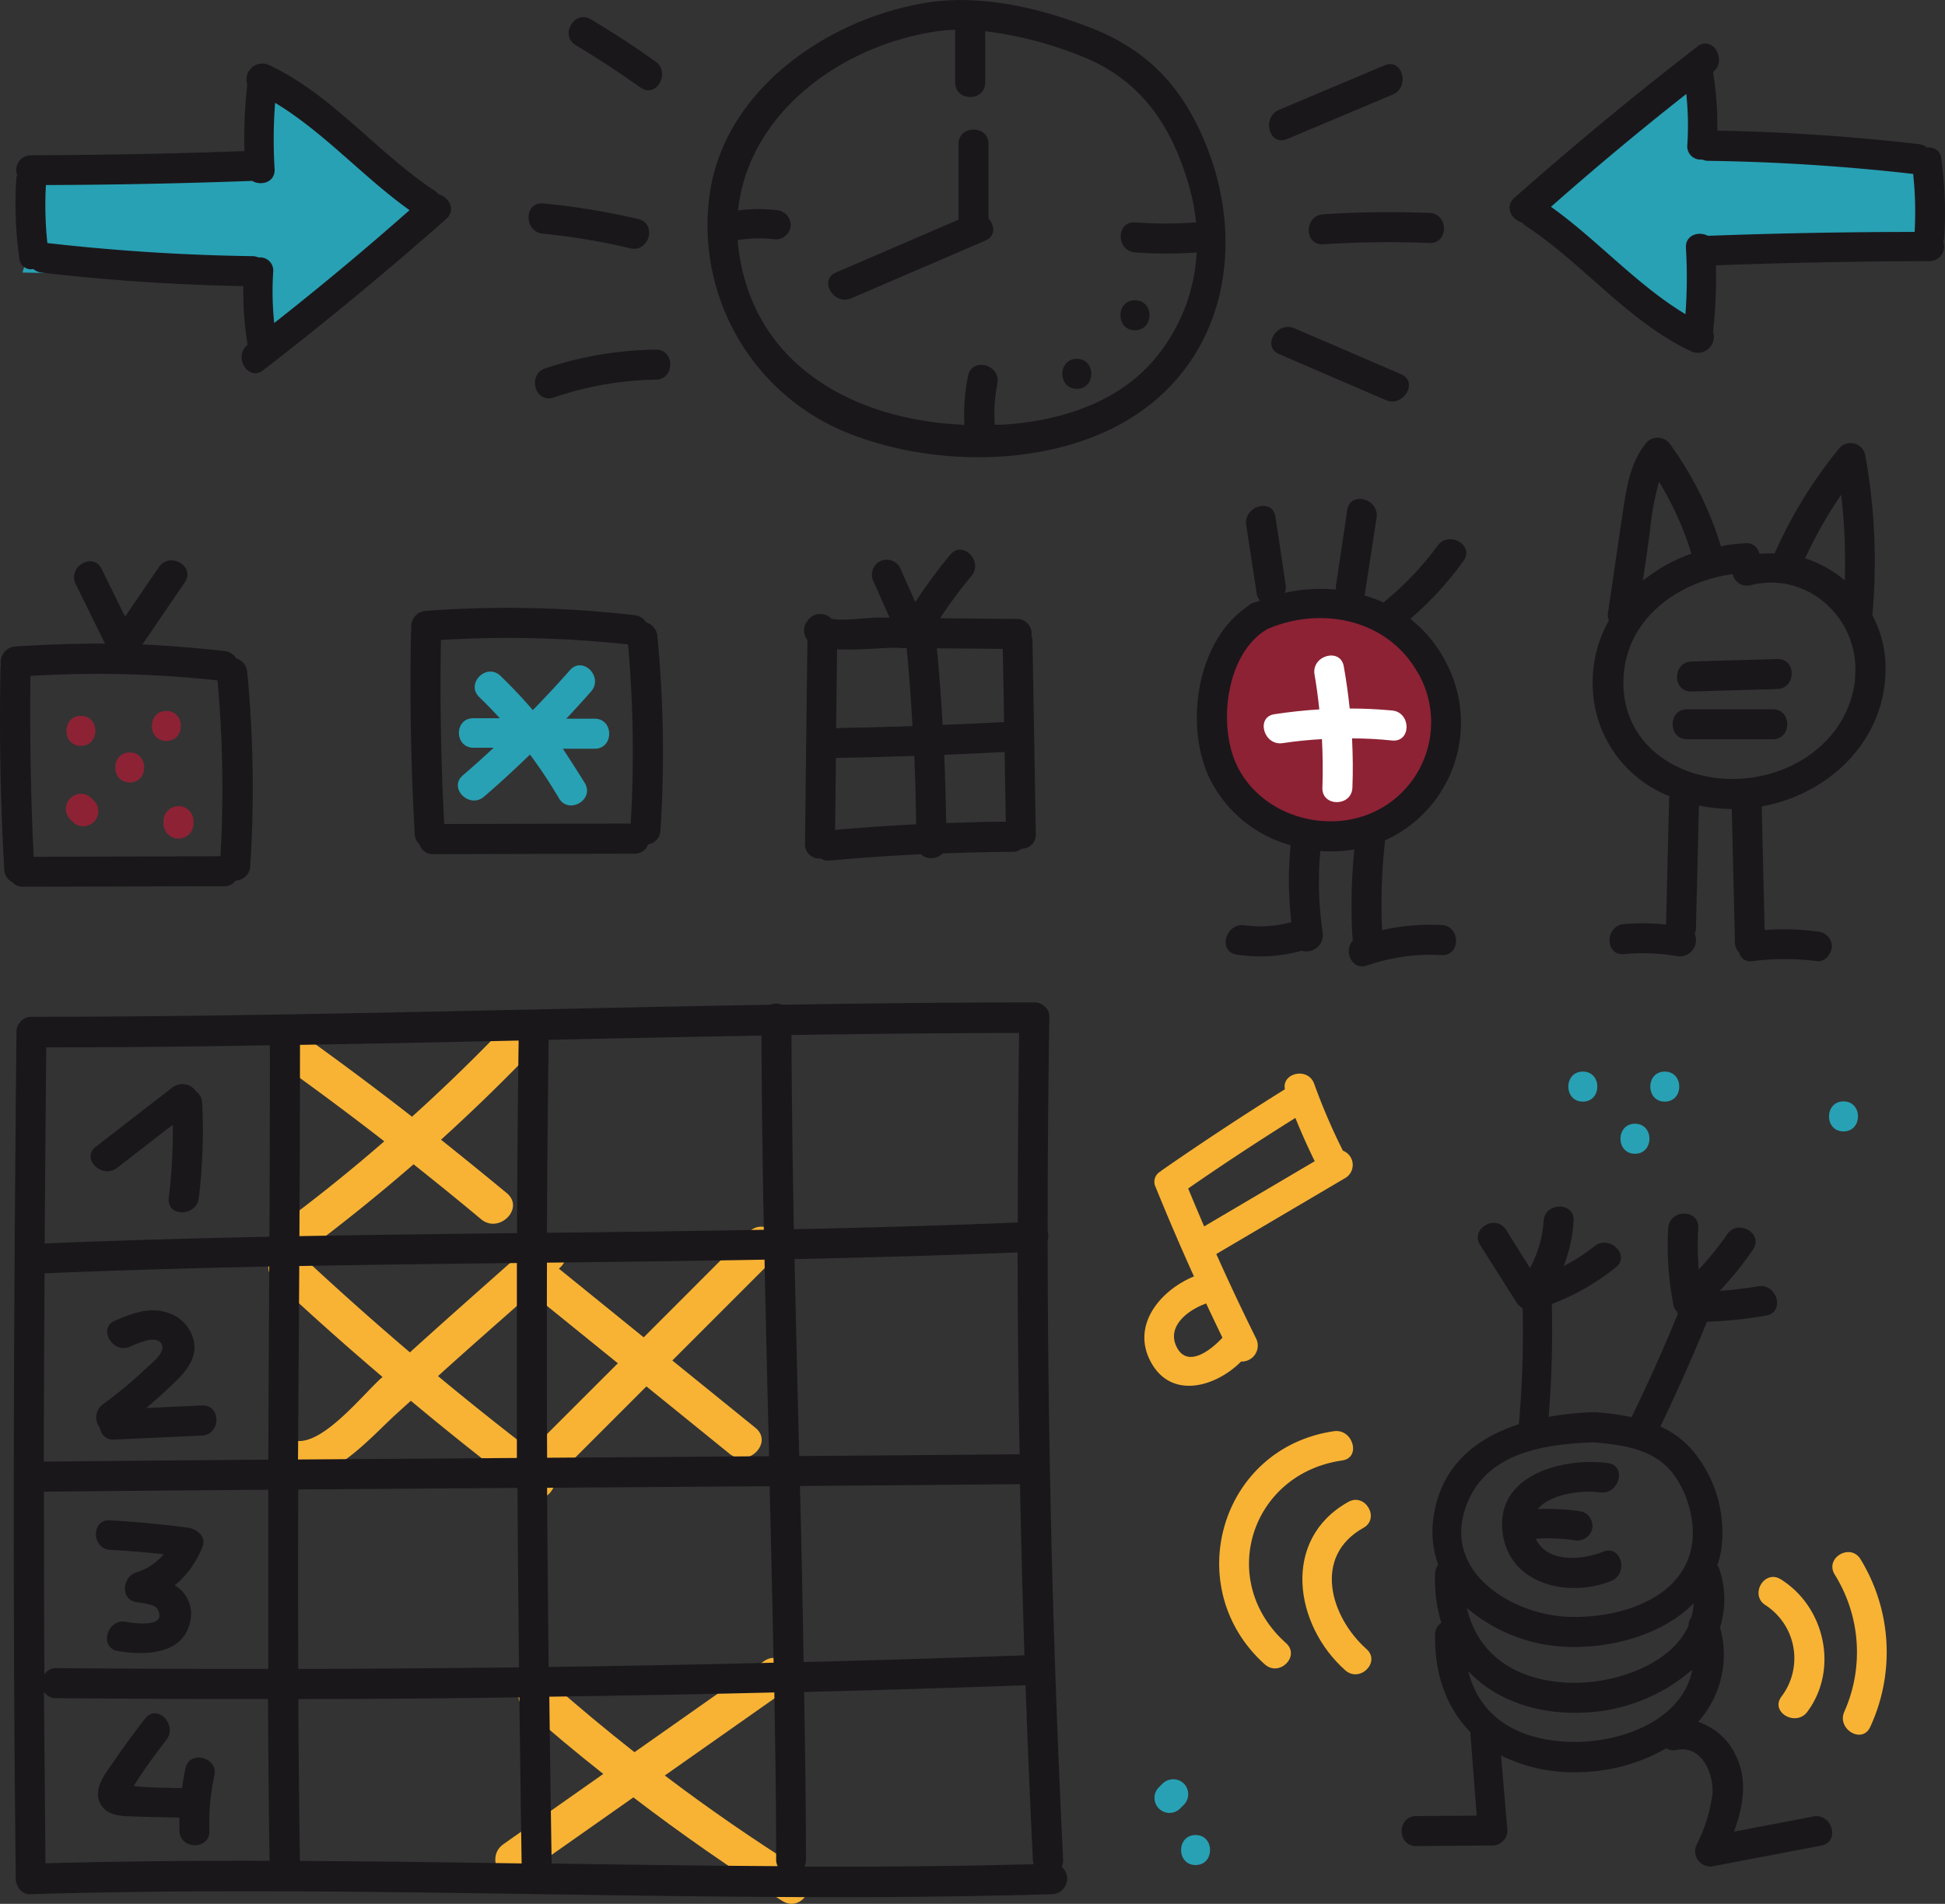 <svg xmlns="http://www.w3.org/2000/svg" viewBox="0 0 265.63 259.98"><rect x="0" y="0" width="265.63" height="259.98" fill="#333333" stroke="none"/><defs><style>.cls-1{fill:#28a1b4;}.cls-2{fill:#a41f35;opacity:0.8;}.cls-3{fill:#f8b334;}.cls-4{fill:#1a171b;}.cls-5{fill:#fff;}</style></defs><title>Asset 38</title><g id="Layer_2" data-name="Layer 2"><g id="Capa_1" data-name="Capa 1"><path class="cls-1" d="M5.6,23.9a208.28,208.28,0,0,1,30.34-1.7V11.14A227.37,227.37,0,0,1,59.84,28.56,261.14,261.14,0,0,0,36.38,49.41,53.83,53.83,0,0,1,34,36.65q-15.44.9-30.93.57A35.53,35.53,0,0,0,4.51,23.78"/><path class="cls-1" d="M261.45,21.5a88.6,88.6,0,0,0-29.74-.77l-.35-12.33a133.45,133.45,0,0,0-24.26,20.19A232.11,232.11,0,0,1,233,45.32l.2-11.19a157.24,157.24,0,0,0,30.56.08,45.1,45.1,0,0,0-2.4-13.52"/><path class="cls-2" d="M184.57,82.89c-7.18-1-15.28,2.08-18.38,8.63-2.64,5.59-1.07,12.61,3,17.25,5.06,5.76,14.34,7.86,20.79,3.71a15.65,15.65,0,0,0,6.84-11.7,19.28,19.28,0,0,0-4-13.13c-2.26-3-5.57-5.47-9.32-5.59"/><path class="cls-3" d="M72.27,204.11c1.87,1.41,3.7-.51,3.57-2.4a2.73,2.73,0,0,0,.29-.24l12.15-12.15,11.37,9.21c2.48,2,6-1.51,3.54-3.54l-11.37-9.21,14-14c2.28-2.28-1.26-5.81-3.54-3.54L87.91,182.62l-11.58-9.38.13-.12c2.41-2.15-1.14-5.67-3.54-3.54-5.64,5-11.32,10-16.94,15.09q-7.61-6.48-14.92-13.31l.08-.05q7.92-5.88,15.34-12.32c3.1,2.46,6.17,4.95,9.21,7.49,2.45,2.06,6-1.46,3.54-3.54-3-2.48-6-4.91-9-7.31q5.6-5.07,10.89-10.48c2.25-2.3-1.28-5.84-3.54-3.54q-5.49,5.63-11.31,10.88-6.79-5.29-13.78-10.32c-2.62-1.88-5.11,2.45-2.52,4.32q6.34,4.57,12.51,9.36Q45.78,161.68,38.62,167a2.72,2.72,0,0,0-.49,3.85,2.39,2.39,0,0,0-.73,3.94q7.26,6.8,14.84,13.24l-.16.14c-2.59,2.35-7.66,8.74-11.34,8.61-3.22-.11-3.21,4.89,0,5,5,.17,9.9-5.5,13.23-8.56l2.14-1.94Q64,197.88,72.27,204.11Zm.29-27.52,11.82,9.57L72.59,197.94l-.08.1q-6.44-4.94-12.69-10.13C64,184.12,68.31,180.36,72.56,176.59Z"/><path class="cls-3" d="M109.36,255.26q-9.58-6-18.57-12.81l16.06-11.29c2.61-1.84.12-6.17-2.52-4.32L86.65,239.27q-5.87-4.62-11.49-9.57c-2.4-2.12-6,1.4-3.54,3.54q5.27,4.66,10.77,9l-13.64,9.59c-2.61,1.84-.12,6.17,2.52,4.32l15.23-10.71q9.83,7.52,20.32,14.13C109.57,261.3,112.08,257,109.36,255.26Z"/><path class="cls-4" d="M220.06,215.88c2.41-1,1.36-4.95-1.09-4-3,1.21-7.69,1.53-9.23-1.75a24.67,24.67,0,0,1,5.16.18,2.12,2.12,0,0,0,2.52-1.43A2.06,2.06,0,0,0,216,206.4a31.23,31.23,0,0,0-6-.33c1.78-2.15,6.24-2.6,8.53-2.28,2.58.35,3.7-3.6,1.09-4-5.79-.79-15,1.38-14.46,8.95S214.09,218.29,220.06,215.88Z"/><path class="cls-4" d="M164.39,19c-3.21-7.49-8-12.39-15.67-15.3C141.49.91,133.06-1,125.36.58,112.76,3,99.72,12,97.14,25.22A30.55,30.55,0,0,0,114.76,58.7c12.18,5.29,29.71,5.38,40.91-2.42C168,47.68,170,32.07,164.39,19ZM136.69,58l-.84,0a22,22,0,0,1,.36-5.61c.52-2.58-3.43-3.68-4-1.09a26.45,26.45,0,0,0-.5,6.71c-14.45-.59-28.41-7.61-30.77-23.43-.09-.61-.15-1.2-.19-1.79a18.33,18.33,0,0,1,5.2-.1A2.06,2.06,0,0,0,108,30.69a2.1,2.1,0,0,0-2.05-2,20.58,20.58,0,0,0-5.15.05C102.12,16,113.89,6.9,126.45,4.53a23.5,23.5,0,0,1,4-.46v7.2c0,2.64,4.1,2.64,4.1,0v-7a51.32,51.32,0,0,1,13.09,3.39c8.26,3.22,12.51,9.71,14.82,18a28.1,28.1,0,0,1,.89,4.71,57.26,57.26,0,0,1-8.32,0c-2.63-.19-2.62,3.91,0,4.1a57.25,57.25,0,0,0,8.4,0,24.53,24.53,0,0,1-6.12,15C152.17,55.25,144.23,57.59,136.69,58Z"/><path class="cls-4" d="M135,19.67c0-2.64-4.1-2.64-4.1,0V30l-16.72,7.2c-2.42,1-.33,4.57,2.07,3.54l18.33-7.89c1.43-.61,1.28-2.1.42-3Z"/><path class="cls-4" d="M147.06,49c-2.64,0-2.64,4.1,0,4.1S149.71,49,147.06,49Z"/><path class="cls-4" d="M155,41c-2.64,0-2.64,4.1,0,4.1S157.66,41,155,41Z"/><path class="cls-4" d="M145,254.93a2,2,0,0,0,.19-1q-2.07-42.25-2.11-84.56a2.35,2.35,0,0,0,0-1.27q0-14.59.23-29.17a1.83,1.83,0,0,0-.72-1.56,1.9,1.9,0,0,0-1.33-.49c-11.48,0-23,.14-34.44.32a2.33,2.33,0,0,0-1.66,0c-33.62.57-67.23,1.63-100.86,1.65a1.87,1.87,0,0,0-1.53.71A1.92,1.92,0,0,0,2.25,141c-.39,38.52-.54,77.05-.1,115.58a2,2,0,0,0,.32,1.08,1.79,1.79,0,0,0,1.73,1c46.49-1.4,93,1.4,139.49,0A2.12,2.12,0,0,0,145,254.93Zm-39-1a2.05,2.05,0,0,0,.2.9c-10.29-.06-20.58-.2-30.86-.36q-.18-11.39-.32-22.78,15.37-.21,30.73-.58C105.88,238.75,106,246.36,106,254ZM6.09,173.88c10.23-.43,20.45-.72,30.68-.93q-.07,13.18-.13,26.37-15.33.12-30.66.27Q6,186.74,6.09,173.88Zm34.78-1c9.91-.18,19.81-.3,29.72-.41q0,13.31,0,26.62l-29.89.21Q40.79,186.08,40.87,172.88Zm33.82-.46c9.91-.11,19.81-.23,29.72-.41q.28,13.42.63,26.84l-30.32.21Q74.66,185.73,74.7,172.42Zm33.82-.49c10.16-.21,20.32-.49,30.47-.91q0,13.78.27,27.56-15.05.14-30.1.25Q108.81,185.37,108.51,171.92Zm30.46-5c-10.18.43-20.37.71-30.55.92q-.26-13.25-.33-26.51,15.54-.25,31.09-.29Q139,154,139,166.91Zm-34.65,1c-9.87.18-19.74.3-29.62.41q.05-13.17.23-26.35,14.53-.31,29.06-.58Q104.05,154.65,104.32,167.9Zm-33.72.46c-9.91.11-19.81.23-29.71.41q.07-13.06.08-26.12,14.93-.25,29.86-.59Q70.66,155.21,70.61,168.36Zm-33.81.49c-10.23.21-20.46.49-30.69.92q.09-13.39.22-26.78,15.27,0,30.54-.29Q36.87,155.79,36.79,168.86ZM6,203.7q15.32-.16,30.64-.27,0,12.24,0,24.47-14.46,0-28.92-.11a1.84,1.84,0,0,0-1.66.88Q6,216.18,6,203.7Zm34.74-.31,29.93-.21q.08,12.25.21,24.5-15.08.18-30.15.22Q40.68,215.64,40.73,203.39Zm30.19,28.39q.14,11.34.31,22.68c-10.09-.15-20.19-.29-30.28-.34q-.17-11.06-.21-22.11Q55.83,232,70.92,231.78Zm4-4.14q-.14-12.24-.21-24.48l30.39-.21q.3,12.05.54,24.1Q90.33,227.42,75,227.63Zm34.28-24.72q15-.11,30.09-.25.23,11.69.61,23.37-15.08.54-30.16.92Q109.56,214.93,109.25,202.92Zm-103,51.53Q6.11,242.72,6,231a1.88,1.88,0,0,0,1.65.89q14.47.13,28.95.11.05,11.05.21,22.1C26.65,254.07,16.44,254.16,6.23,254.44Zm103.66.44a2,2,0,0,0,.2-.92c0-7.64-.12-15.28-.25-22.92q15.12-.38,30.24-.92.42,11.92,1,23.84a2.2,2.2,0,0,0,.12.59C130.77,254.84,120.33,254.92,109.9,254.89Z"/><path class="cls-4" d="M16,159.47l7.6-5.88a75.62,75.62,0,0,1-.55,10c-.32,2.61,3.78,2.59,4.1,0a75.64,75.64,0,0,0,.46-13,2,2,0,0,0-.82-1.55,2.28,2.28,0,0,0-3.25-.54l-10.44,8.08C11,158.19,13.92,161.07,16,159.47Z"/><path class="cls-4" d="M27.57,191.92l-7.6.35c.88-.74,1.75-1.5,2.6-2.29,1.72-1.62,4-3.49,4-6.07a5.18,5.18,0,0,0-3.61-4.63c-2.5-.9-5,.1-7.3,1.08s-.33,4.56,2.07,3.54c.88-.37,3.18-1.47,4.07-.69,1.32,1.15-1.12,2.95-1.77,3.57a58.6,58.6,0,0,1-6,5,2.21,2.21,0,0,0-.38,3.19,1.79,1.79,0,0,0,1.95,1.61l12-.55C30.2,195.9,30.22,191.8,27.57,191.92Z"/><path class="cls-4" d="M15.08,211.64c2.44.13,4.87.34,7.29.6a8.38,8.38,0,0,1-3.85,2.52c-1.77.57-2.12,3.57,0,4,.63.11,2.58.28,2.94.89,1.61,2.74-3.39,2-4.28,1.81-2.58-.43-3.69,3.52-1.09,4,3.69.61,9,.55,9.91-4.14a4.5,4.5,0,0,0-2.13-4.83,13,13,0,0,0,3.79-5.29c.56-1.38-.82-2.44-2-2.59q-5.29-.7-10.62-1C12.44,207.41,12.45,211.51,15.08,211.64Z"/><path class="cls-4" d="M25.33,241.47c-.2.9-.35,1.81-.47,2.71l-3.41-.08L19.29,244c-.26,0-.64-.08-1-.12a2.62,2.62,0,0,1,.16-.3q.65-1,1.32-2,1.42-2,2.95-4c1.6-2.06-1.28-5-2.9-2.9-1.48,1.9-2.91,3.83-4.26,5.82-1.09,1.61-2.91,3.7-1.88,5.76.82,1.64,2.71,1.73,4.3,1.78,2.17.07,4.35.11,6.52.16,0,.6,0,1.2,0,1.8.08,2.63,4.19,2.64,4.1,0a30.37,30.37,0,0,1,.67-7.52C29.85,240,25.9,238.89,25.33,241.47Z"/><path class="cls-4" d="M175.75,19l14.46-6.09c2.39-1,1.34-5-1.09-4l-14.46,6.09C172.27,16.06,173.32,20,175.75,19Z"/><path class="cls-4" d="M180.71,29.26c-2.62.17-2.64,4.27,0,4.1a138.34,138.34,0,0,1,14.52-.18c2.64.11,2.63-4,0-4.1A138.31,138.31,0,0,0,180.71,29.26Z"/><path class="cls-4" d="M176.76,44.82c-2.4-1-4.49,2.5-2.07,3.54l14.59,6.28c2.4,1,4.49-2.5,2.07-3.54Z"/><path class="cls-4" d="M78.64,6.18q4.54,2.7,8.82,5.77c2.15,1.54,4.2-2,2.07-3.54Q85.24,5.34,80.7,2.64C78.43,1.29,76.37,4.83,78.64,6.18Z"/><path class="cls-4" d="M74.14,31.91a90.75,90.75,0,0,1,11.95,2c2.57.6,3.66-3.35,1.09-4a99,99,0,0,0-13-2.13C71.52,27.55,71.53,31.65,74.14,31.91Z"/><path class="cls-4" d="M74.47,50.3c-2.48.84-1.42,4.8,1.09,4a45.7,45.7,0,0,1,14-2.46c2.64,0,2.64-4.15,0-4.1A49.44,49.44,0,0,0,74.47,50.3Z"/><path class="cls-4" d="M56.19,85.92a2.28,2.28,0,0,0-.06.47q-.27,13.76.51,27.5a2,2,0,0,0,.66,1.41,1.86,1.86,0,0,0,1.87,1.34l27.5-.07a1.87,1.87,0,0,0,1.84-1.27,2,2,0,0,0,1.69-1.91,165.82,165.82,0,0,0-.42-26.5A2.1,2.1,0,0,0,88.26,85a2.1,2.1,0,0,0-1.61-1,151.44,151.44,0,0,0-28.52-.58A2.14,2.14,0,0,0,56.19,85.92ZM85.77,88a165.77,165.77,0,0,1,.37,24.46l-25.47.06Q60,100,60.22,87.39A151.34,151.34,0,0,1,85.77,88Z"/><path class="cls-1" d="M64.67,102.11l2.75,0q-2.07,1.93-4.22,3.78c-2,1.72.91,4.61,2.9,2.9,2.16-1.85,4.24-3.78,6.28-5.75A65.39,65.39,0,0,1,76.33,109c1.34,2.27,4.89.21,3.54-2.07-1-1.61-2-3.17-3-4.69l4.35,0c2.64,0,2.64-4.08,0-4.1l-3.88,0q1.72-1.83,3.39-3.72c1.73-2-1.15-4.89-2.9-2.9s-3.33,3.67-5.06,5.45q-2.1-2.44-4.42-4.68c-1.9-1.83-4.8,1.06-2.9,2.9q1.46,1.41,2.81,2.89l-3.54,0C62,98,62,102.09,64.67,102.11Z"/><path class="cls-4" d="M3.11,121.09l27.5-.07a1.87,1.87,0,0,0,1.57-.77,2.06,2.06,0,0,0,2-2,165.79,165.79,0,0,0-.42-26.5,2.1,2.1,0,0,0-1.51-1.85,2.1,2.1,0,0,0-1.61-1Q25,88.27,19.45,88l5.79-8.49c1.49-2.18-2.06-4.24-3.54-2.07l-4.62,6.76-3.2-6.51c-1.16-2.37-4.7-.29-3.54,2.07l4,8.12q-6.12,0-12.26.4a2.14,2.14,0,0,0-1.95,2.5,2.29,2.29,0,0,0-.06.47q-.27,13.76.51,27.5a2,2,0,0,0,1.11,1.72A1.88,1.88,0,0,0,3.11,121.09Zm26.6-28.17a165.75,165.75,0,0,1,.4,24L4.6,117Q4,104.65,4.16,92.3A151.33,151.33,0,0,1,29.71,92.91Z"/><path class="cls-4" d="M171,82.38a2,2,0,0,0-.61.42c-6.93,4.65-8.65,16.13-5.24,23.4a17.53,17.53,0,0,0,11.11,9.22,49.39,49.39,0,0,0,.1,10.5,15.86,15.86,0,0,1-6.39.43c-2.58-.37-3.7,3.58-1.09,4a21,21,0,0,0,8.88-.52,2.26,2.26,0,0,0,2.89-2.46,45.92,45.92,0,0,1-.33-11.16,19.09,19.09,0,0,0,4.64-.22,76.89,76.89,0,0,0-.26,11.93,2.25,2.25,0,0,0,.08.49c-1.31,1.35-.23,4.17,1.93,3.43a26.57,26.57,0,0,1,10.17-1.42c2.64.14,2.63-4,0-4.1a29.76,29.76,0,0,0-8.12.69,76.87,76.87,0,0,1,.36-11.81,2.18,2.18,0,0,0,0-.44l.29-.12a17.63,17.63,0,0,0,8.05-24.23,18,18,0,0,0-4.84-5.9,45.35,45.35,0,0,0,7.25-7.92c1.55-2.14-2-4.19-3.54-2.07a41.09,41.09,0,0,1-7,7.42,2.16,2.16,0,0,0-.34.36,19.22,19.22,0,0,0-2.65-1,2.14,2.14,0,0,0,.08-.32L188,70.7c.39-2.58-3.56-3.69-4-1.09l-1.53,10.24a2.21,2.21,0,0,0,0,.66,22.84,22.84,0,0,0-7,.44,2.15,2.15,0,0,0,.11-1.09l-1.39-9.29c-.39-2.6-4.34-1.5-4,1.09L171.62,81a1.78,1.78,0,0,0,.46,1l-.51.2A2.13,2.13,0,0,0,171,82.38Zm22.61,9.43a13.52,13.52,0,0,1-6.68,19.37c-6.64,2.61-15-.16-18.09-6.84-2.53-5.54-1.35-15.16,4.22-18.42C180.36,82.73,189.47,84.52,193.59,91.81Z"/><path class="cls-5" d="M175.17,101.48c1.79-.27,3.58-.45,5.37-.55.11,2.2.14,4.41.06,6.63-.1,2.64,4,2.63,4.1,0,.09-2.25.06-4.49-.05-6.73q2.74,0,5.48.29c2.63.25,2.61-3.85,0-4.1-1.94-.18-3.87-.27-5.8-.27q-.3-2.88-.81-5.76c-.46-2.59-4.41-1.49-4,1.09.28,1.59.49,3.19.66,4.79q-3.07.19-6.14.66C171.48,97.92,172.58,101.87,175.17,101.48Z"/><path class="cls-2" d="M11.05,101.85c2.64,0,2.64-4.1,0-4.1S8.41,101.85,11.05,101.85Z"/><path class="cls-2" d="M12.5,109a2.05,2.05,0,0,0-2.9,2.9l.33.33a2,2,0,0,0,2.9-2.9Z"/><path class="cls-2" d="M17.72,106.85c2.64,0,2.64-4.1,0-4.1S15.07,106.85,17.72,106.85Z"/><path class="cls-2" d="M22.33,112.13v.33a2.05,2.05,0,0,0,4.1,0v-.33a2.05,2.05,0,0,0-4.1,0Z"/><path class="cls-2" d="M22.72,101.18c2.64,0,2.64-4.1,0-4.1S20.07,101.18,22.72,101.18Z"/><path class="cls-4" d="M113.57,84.5a2.28,2.28,0,0,0-.37-.3l-.16-.1a2.1,2.1,0,0,0-2.8.74l-.15.2a2.07,2.07,0,0,0,.18,2.35q-.17,13.91-.33,27.83a1.92,1.92,0,0,0,2.13,2,1.79,1.79,0,0,0,1.23.29q6.22-.56,12.45-.86a2.21,2.21,0,0,0,3-.11c3.17-.12,6.35-.2,9.53-.22a1.94,1.94,0,0,0,1.25-.43,1.88,1.88,0,0,0,1.93-2q-.22-13.17-.45-26.33a2.11,2.11,0,0,0-.14-.73,2,2,0,0,0-2-2.31l-10.48-.1a65.21,65.21,0,0,1,4.28-5.77c1.68-2-1.21-4.93-2.9-2.9A75.22,75.22,0,0,0,125,82.21l-2.12-4.77a2.07,2.07,0,0,0-2.8-.74,2.1,2.1,0,0,0-.74,2.8l2.15,4.83H120C118.41,84.31,115.37,84.84,113.57,84.5Zm9.25,4h1c.34,3.55.6,7.1.8,10.65q-5.21.18-10.43.27l.13-10.76C117.17,88.83,120.34,88.43,122.81,88.45Zm-8.65,15q5.35-.09,10.69-.28.21,4.67.25,9.34-5.54.28-11.06.77Q114.11,108.39,114.16,103.48Zm14.79-.43q4.12-.17,8.24-.38l.16,9.52c-2.72,0-5.43.09-8.14.19Q129.15,107.71,128.95,103Zm8.17-4.47q-4.19.22-8.39.38c-.2-3.49-.46-7-.79-10.45l9,.08Z"/><path class="cls-4" d="M4.56,36.74a2.13,2.13,0,0,0,1.15.49q13.72,1.59,27.52,1.84a44.44,44.44,0,0,0,.58,8c-2,1.61.06,5.08,2.13,3.49q12.83-9.91,25-20.66c1.39-1.24.36-3-1.06-3.38a2.16,2.16,0,0,0-.51-.47C51.4,20.78,45.46,13,36.77,8.89a2.18,2.18,0,0,0-3,2.66,66.57,66.57,0,0,0-.39,9.08q-14.57.53-29.15.57a2,2,0,0,0-1.89,2.68,2.21,2.21,0,0,0-.12.58,53.24,53.24,0,0,0,.42,10.81A1.6,1.6,0,0,0,4.56,36.74Zm29.94-12h0c1.25.67,3.14.11,3-1.7a66.59,66.59,0,0,1,.07-9c6.71,4.05,12,10.12,18.36,14.66q-9,7.95-18.48,15.41a41.29,41.29,0,0,1-.14-6.95,1.8,1.8,0,0,0-2-2,2.1,2.1,0,0,0-.84-.18q-14.06-.2-28-1.79a48.23,48.23,0,0,1-.2-7.92Q20.41,25.22,34.51,24.7Z"/><path class="cls-4" d="M265.11,21.63a1.6,1.6,0,0,0-1.91-1.46,2.13,2.13,0,0,0-1.15-.49q-13.72-1.59-27.52-1.84a44.45,44.45,0,0,0-.58-8c2-1.61-.06-5.08-2.13-3.49q-12.83,9.91-25,20.66c-1.39,1.24-.36,3,1.06,3.38a2.15,2.15,0,0,0,.51.47c7.93,5.22,13.87,13,22.56,17.11a2.18,2.18,0,0,0,3-2.66,66.57,66.57,0,0,0,.39-9.08q14.57-.53,29.15-.57A2,2,0,0,0,265.4,33a2.19,2.19,0,0,0,.12-.58A53.24,53.24,0,0,0,265.11,21.63ZM233.25,32.2h0c-1.25-.67-3.14-.11-3,1.7a66.59,66.59,0,0,1-.07,9c-6.71-4.05-12-10.12-18.36-14.66q9-7.95,18.48-15.41a41.32,41.32,0,0,1,.14,6.95,1.8,1.8,0,0,0,2,2,2.1,2.1,0,0,0,.84.18q14.06.2,28,1.79a48.25,48.25,0,0,1,.2,7.92Q247.35,31.68,233.25,32.2Z"/><path class="cls-4" d="M228,108.72a2.29,2.29,0,0,0-.05.43l-.42,17.1a30.14,30.14,0,0,0-5.75-.06c-2.61.23-2.63,4.33,0,4.1a27.35,27.35,0,0,1,7.28.28,2.22,2.22,0,0,0,2.39-3.05,2.11,2.11,0,0,0,.17-.78q.2-8.37.41-16.74a22.5,22.5,0,0,0,4.48.47l.43,18.22a1.94,1.94,0,0,0,.56,1.36,1.59,1.59,0,0,0,1.86,1.2,33.85,33.85,0,0,1,8.78,0c1.11.15,2-1,2.05-2.05a2.1,2.1,0,0,0-2.05-2A33.82,33.82,0,0,0,241,127l-.4-16.88c9.46-1.69,17.31-9.43,16.9-19.56A15.49,15.49,0,0,0,255.71,84a81.4,81.4,0,0,0-1-22,2.06,2.06,0,0,0-3.43-.9,62.53,62.53,0,0,0-8.92,14.47,15.37,15.37,0,0,0-2.07.06,1.77,1.77,0,0,0-1.91-1.45,25.1,25.1,0,0,0-3.36.4,47.18,47.18,0,0,0-6.87-13.83,2.09,2.09,0,0,0-3.54,0c-2.08,2.77-2.47,5.94-3,9.29q-1,6.79-2,13.59a2.15,2.15,0,0,0,.12,1.09,17.14,17.14,0,0,0-2.21,8.07A16.51,16.51,0,0,0,228,108.72Zm23.45-41.1a77,77,0,0,1,.49,11.63,15.88,15.88,0,0,0-5.41-3A59.13,59.13,0,0,1,251.41,67.62Zm1.92,25c-.85,8.37-8.47,13.63-16.48,13.75s-15.48-4.93-15.17-13.64c.28-8.18,7.41-13.32,14.91-14.33a2,2,0,0,0,2.47,1.51C246.95,77.92,254.14,84.64,253.33,92.62ZM231,75.6a23,23,0,0,0-6.63,3.69l.94-6.51a40.05,40.05,0,0,1,1.26-7A43.54,43.54,0,0,1,231,75.6Z"/><path class="cls-4" d="M231,94.43l11.72-.34c2.63-.08,2.64-4.18,0-4.1L231,90.33C228.38,90.41,228.37,94.51,231,94.43Z"/><path class="cls-3" d="M186.21,208.63c2.3-1.29.24-4.83-2.07-3.54-9.2,5.14-7.36,16.84-.41,23,2,1.75,4.87-1.14,2.9-2.9C181.72,220.84,179.21,212.54,186.21,208.63Z"/><path class="cls-3" d="M183.31,199.43c2.6-.37,1.49-4.32-1.09-4-15.62,2.23-21.12,21.42-9.48,31.85,2,1.76,4.87-1.13,2.9-2.9C166.11,215.88,170.8,201.21,183.31,199.43Z"/><path class="cls-4" d="M242.11,96.85h-11.7c-2.64,0-2.64,4.1,0,4.1h11.7C244.74,100.95,244.75,96.85,242.11,96.85Z"/><path class="cls-1" d="M216.17,150.43c2.64,0,2.64-4.1,0-4.1S213.52,150.43,216.17,150.43Z"/><path class="cls-1" d="M223.29,157.55c2.64,0,2.64-4.1,0-4.1S220.64,157.55,223.29,157.55Z"/><path class="cls-1" d="M227.36,146.33c-2.64,0-2.64,4.1,0,4.1S230,146.33,227.36,146.33Z"/><path class="cls-1" d="M251.77,154.5c2.64,0,2.64-4.1,0-4.1S249.12,154.5,251.77,154.5Z"/><path class="cls-1" d="M161.68,243.55a2.09,2.09,0,0,0-2.9,0l-.51.51a2.05,2.05,0,0,0,2.9,2.9l.51-.51A2.07,2.07,0,0,0,161.68,243.55Z"/><path class="cls-1" d="M163.28,250.58c-2.64,0-2.64,4.1,0,4.1S165.92,250.58,163.28,250.58Z"/><path class="cls-4" d="M247.65,248.05l-10.83,2.07c1.22-3.39,1.9-7,.26-10.36a8.63,8.63,0,0,0-5.17-4.63,13.74,13.74,0,0,0,3-12.9,12.88,12.88,0,0,0-.06-7.84,2.12,2.12,0,0,0-.31-.63,13.28,13.28,0,0,0,.54-2.2A17.44,17.44,0,0,0,231,197.88a12.56,12.56,0,0,0-4.24-3.08q3.39-7.06,6.36-14.31a57.13,57.13,0,0,0,8.1-.85c2.59-.46,1.49-4.41-1.09-4a48.13,48.13,0,0,1-5.26.62,45.41,45.41,0,0,0,4.54-5.63c1.49-2.19-2.06-4.24-3.54-2.07a38.78,38.78,0,0,1-3.87,4.78,39.24,39.24,0,0,1-.07-5.64c.16-2.64-3.94-2.63-4.1,0a42,42,0,0,0,.71,10.48,1.71,1.71,0,0,0,.46.89,2.13,2.13,0,0,0,.14.35q-2.93,7.15-6.31,14.09a42.06,42.06,0,0,0-4.64-.65,2.17,2.17,0,0,0-.53,0,2.09,2.09,0,0,0-.56,0,42.9,42.9,0,0,0-5.6.61,144.39,144.39,0,0,0,.44-15,2.24,2.24,0,0,0,0-.4,32.37,32.37,0,0,0,8.73-5c2.06-1.64-.86-4.53-2.9-2.9a25.89,25.89,0,0,1-4.23,2.72,20.17,20.17,0,0,0,1.37-6.16c.17-2.63-3.93-2.62-4.1,0a15.42,15.42,0,0,1-1.86,6.42l-3.26-5.2c-1.4-2.23-4.95-.17-3.54,2.07l5,7.9a2.16,2.16,0,0,0,.8.72,144.38,144.38,0,0,1-.52,15.84c-5.81,1.89-10.64,5.64-11.65,12.68a13.21,13.21,0,0,0,.64,6.51,2,2,0,0,0-.43,1.22,20.44,20.44,0,0,0,.85,6.72,1.89,1.89,0,0,0-.85,1.61c-.1,5.61,1.69,10.12,4.83,13.32a2.16,2.16,0,0,0,0,.25l.85,11.14-8.26.06c-2.64,0-2.64,4.12,0,4.1l10.46-.08a2.07,2.07,0,0,0,2-2L205,239.72A22.42,22.42,0,0,0,215.54,242a24.68,24.68,0,0,0,12-3.25,2,2,0,0,0,1.42.21c3.5-.71,5.1,3.32,4.91,6a21,21,0,0,1-2.12,6.86,2.08,2.08,0,0,0,2.32,3l14.68-2.8C251.33,251.51,250.23,247.56,247.65,248.05ZM231,220.83a1.75,1.75,0,0,0-.39,1.13c-2.35,5.36-10.09,7.94-15.9,7.83-7.57-.15-12.89-3.77-14.38-10.22a22.34,22.34,0,0,0,13.52,5.31c6,.26,13.14-1.56,17.45-5.94A8.41,8.41,0,0,1,231,220.83Zm-31-14.47c2.38-7.92,10.64-9.16,17.64-9.4,4.06.36,8.39.89,11,4.48,2.15,3,3.26,7.49,2.05,11.06-2.21,6.54-10.68,8.57-16.76,8.27C206.66,220.41,197.42,214.95,200,206.35Zm14,31.48c-7.27-.36-12-3.73-13.48-9.63,3.7,3.89,9.3,5.95,15.82,5.65A23.94,23.94,0,0,0,231.11,228C229.81,234.95,221.17,238.19,214,237.84Z"/><path class="cls-3" d="M246.83,233.75c4.31-5.8,2.4-14.33-3.63-18.09-2.25-1.4-4.31,2.15-2.07,3.54a8.65,8.65,0,0,1,2.16,12.48C241.71,233.8,245.27,235.85,246.83,233.75Z"/><path class="cls-3" d="M250.56,215a20,20,0,0,1,1.32,18.74c-1.06,2.39,2.47,4.48,3.54,2.07a24.29,24.29,0,0,0-1.32-22.88C252.73,210.66,249.18,212.72,250.56,215Z"/><path class="cls-3" d="M169.5,185.92a2.18,2.18,0,0,0,2.07-3.1q-2.85-5.74-5.46-11.58l17.67-10.41a2.08,2.08,0,0,0-.38-3.7,83.9,83.9,0,0,1-3.92-9.13c-.84-2.34-4.46-1.49-4,.74q-8.53,5.33-16.79,11.06a2.16,2.16,0,0,0-.19.16,1.61,1.61,0,0,0-.68,2.13q2.5,6.16,5.24,12.21c-4.58,1.88-8.68,6.7-5.83,11.79S166.13,189.32,169.5,185.92Zm10.05-27.35-15.1,8.9q-1.11-2.58-2.18-5.18,7.22-5,14.64-9.63Q178.12,155.65,179.55,158.56Zm-15.06,19.52.23-.11q1.1,2.35,2.23,4.68c-1.52,1.67-4.73,4.19-6.22,1.34S162.25,178.92,164.49,178.09Z"/></g></g></svg>